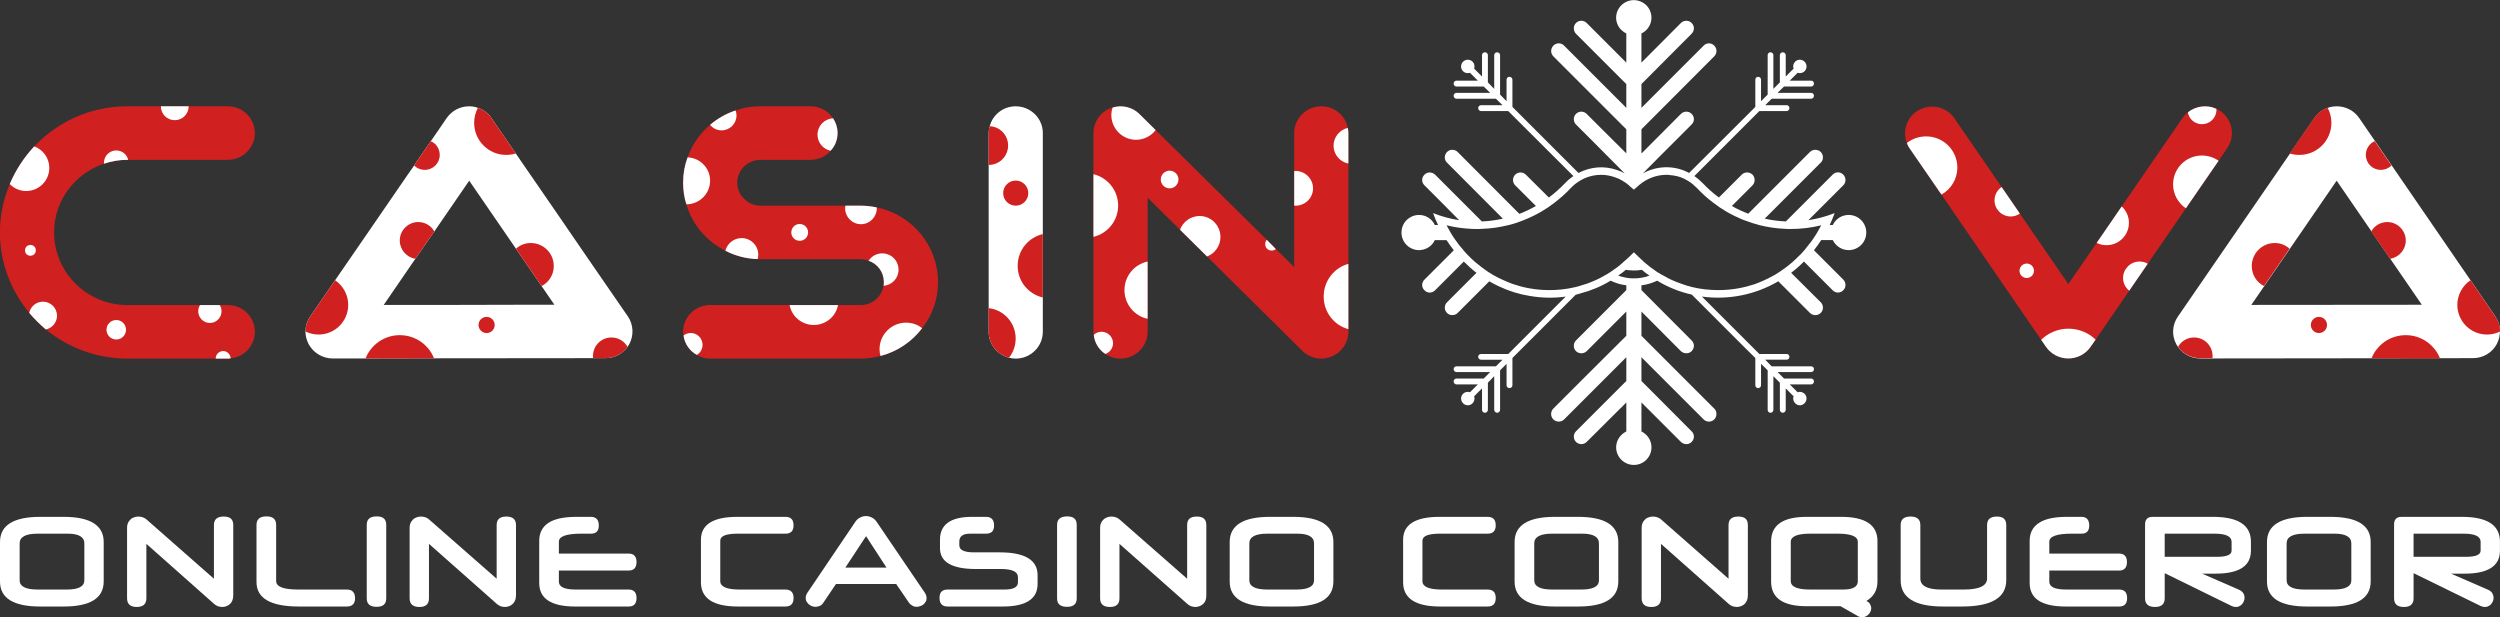 <?xml version="1.0" encoding="utf-8"?>
<!-- Generator: Adobe Illustrator 25.1.0, SVG Export Plug-In . SVG Version: 6.00 Build 0)  -->
<svg version="1.1" id="Слой_1" xmlns="http://www.w3.org/2000/svg" xmlns:xlink="http://www.w3.org/1999/xlink" x="0px" y="0px"
	 width="162px" height="40px" viewBox="0 0 162 40" style="enable-background:new 0 0 162 40;" xml:space="preserve">
<rect x="0" y="0" width="162" height="40" fill="#333333" stroke="none"/>
<style type="text/css">
	.st0{fill:#D02120;}
	.st1{fill:#FFFFFF;}
</style>
<g>
	<path class="st0" d="M16.515,21.498c0,0.9-0.69,1.64-1.57,1.72
		c-0.06,0.02-0.12,0.02-0.18,0.02H8.255c-2,0-3.85-0.71-5.28-1.89
		c0,0,0,0-0.01,0c-0.39-0.34-0.74-0.68-1.07-1.07c0-0.01,0-0.01,0-0.01
		c-1.18-1.42-1.9-3.24-1.9-5.21c0-1.11,0.23-2.17,0.64-3.13v-0.01
		c0.38-0.9,0.92-1.72,1.58-2.43c1.52-1.6,3.66-2.6,6.04-2.6
		h6.51c0.96,0,1.75,0.78,1.75,1.73c0,0.96-0.79,1.74-1.75,1.74H8.255
		c-0.53,0-1.04,0.09-1.51,0.25c-1.88,0.62-3.24,2.38-3.24,4.45
		c0,2.6,2.13,4.71,4.75,4.71h6.51C15.725,19.768,16.515,20.538,16.515,21.498z"
		/>
	<path class="st1" d="M40.685,20.498l-0.21-0.3l-2.46-3.57l-1.7-2.48l-2.52-3.66
		l-0.37-0.54l-1.58-2.3c-0.11-0.17-0.25-0.31-0.41-0.42
		c-0.14-0.11-0.3-0.19-0.47-0.24c-0.18-0.07-0.37-0.1-0.56-0.1
		c-0.59,0-1.12,0.28-1.46,0.76l-0.58,0.85l-0.45,0.65l-1.08,1.57v0.01
		l-0.38,0.54l-2.48,3.61l-2.26,3.28l-1.62,2.36
		c-0.2,0.29-0.3,0.62-0.3,0.96c0,0.28,0.07,0.57,0.21,0.83
		c0.31,0.56,0.9,0.92,1.55,0.92h2.27l4.3-0.01h0.04l10.27-0.01
		h0.8c0.57,0,1.1-0.27,1.43-0.73c0.04-0.06,0.08-0.12,0.12-0.19
		C41.085,21.718,41.045,21.028,40.685,20.498z M33.585,19.748l-4.04,0.01h-4.68
		l2.05-2.99l1.23-1.77l2.26-3.29l3.03,4.41l1.66,2.42l0.83,1.21
		H33.585z"/>
	<path class="st1" d="M161.695,20.498l-8.82-12.85c-0.33-0.48-0.87-0.76-1.46-0.76
		c-0.57,0-1.12,0.28-1.44,0.76l-8.85,12.87
		c-0.37,0.53-0.41,1.22-0.1,1.79c0.3,0.56,0.89,0.92,1.54,0.92
		c0,0,0,0,0.01,0l17.67-0.02c0.65,0,1.25-0.35,1.55-0.92
		C162.095,21.718,162.055,21.028,161.695,20.498z M145.885,19.758l5.53-8.05
		l5.52,8.04L145.885,19.758z"/>
	<path class="st0" d="M144.325,9.598l-0.56,0.82l-2.12,3.08l-2.47,3.59l-1.2,1.75
		l-2.18,3.17l-0.32,0.46c-0.33,0.48-0.87,0.76-1.45,0.76
		c-0.58,0-1.12-0.28-1.45-0.76l-0.31-0.45l-6.46-9.41l-2.06-2.99
		c-0.08-0.11-0.14-0.23-0.18-0.35c-0.29-0.73-0.04-1.6,0.65-2.06
		c0.8-0.54,1.89-0.33,2.43,0.46l3.06,4.45l1.18,1.72l3.14,4.57
		l1.84-2.67l1.62-2.36l3.94-5.73c0.1-0.14,0.22-0.27,0.35-0.37
		c0.52-0.41,1.23-0.51,1.84-0.23c0.09,0.04,0.17,0.09,0.25,0.14
		C144.665,7.728,144.865,8.808,144.325,9.598z"/>
	<path class="st0" d="M60.785,18.278c0,1.13-0.38,2.17-1.03,2.99
		c-0.66,0.87-1.61,1.52-2.7,1.8c-0.41,0.11-0.84,0.17-1.28,0.17
		h-9.76c-0.31,0-0.61-0.08-0.86-0.24c-0.46-0.25-0.79-0.71-0.86-1.25v-0.01
		c-0.02-0.08-0.03-0.15-0.03-0.24c0-0.96,0.79-1.73,1.75-1.73h9.76
		c0.75,0,1.36-0.54,1.48-1.25c0.01-0.08,0.02-0.16,0.02-0.24
		c0-0.64-0.41-1.19-0.99-1.38c-0.16-0.07-0.33-0.1-0.51-0.1h-6.5
		c-0.06,0-0.12,0-0.18-0.01c-0.75-0.02-1.46-0.21-2.09-0.54
		c-1.22-0.61-2.15-1.7-2.53-3.01c-0.14-0.44-0.21-0.91-0.21-1.4
		c0-0.58,0.1-1.13,0.29-1.64c0.29-0.83,0.8-1.55,1.46-2.11
		c0.48-0.41,1.04-0.73,1.65-0.93c0.51-0.18,1.05-0.27,1.61-0.27h3.25
		c0.61,0,1.15,0.31,1.46,0.78c0.18,0.27,0.29,0.6,0.29,0.95
		c0,0.44-0.16,0.84-0.45,1.15c-0.31,0.36-0.78,0.59-1.3,0.59h-3.25
		c-0.83,0-1.5,0.66-1.5,1.48c0,0.45,0.2,0.86,0.53,1.12
		c0.26,0.24,0.6,0.37,0.97,0.37h6.5c0.35,0,0.7,0.04,1.03,0.11
		C59.075,13.898,60.785,15.898,60.785,18.278z"/>
	<path class="st1" d="M67.575,8.618v12.88c0,0.96-0.79,1.74-1.76,1.74
		c-0.15,0-0.29-0.02-0.43-0.06c-0.76-0.19-1.32-0.87-1.32-1.68V8.618
		c0-0.15,0.02-0.3,0.07-0.44c0.19-0.74,0.87-1.29,1.68-1.29
		C66.785,6.888,67.575,7.668,67.575,8.618z"/>
	<path class="st0" d="M87.375,8.618v12.88c0,0.7-0.43,1.33-1.08,1.6
		c-0.22,0.09-0.45,0.14-0.67,0.14c-0.46,0-0.91-0.18-1.24-0.51
		l-6.17-6.11l-1.75-1.73l-2.1-2.08v8.69c0,0.96-0.79,1.74-1.76,1.74
		c-0.36,0-0.7-0.11-0.98-0.3c-0.41-0.27-0.7-0.72-0.75-1.24
		c-0.02-0.06-0.02-0.13-0.02-0.2V8.618c0-0.7,0.43-1.33,1.08-1.6
		c0.05-0.02,0.11-0.04,0.16-0.05c0.62-0.19,1.29-0.03,1.75,0.43
		l1.04,1.03l7.2,7.11l0.59,0.6l1.19,1.17V8.618
		c0-0.95,0.79-1.73,1.76-1.73c0.85,0,1.56,0.61,1.71,1.4
		C87.365,8.398,87.375,8.508,87.375,8.618z"/>
	<g>
		<path class="st1" d="M4.122,33.492H2.607c-1.738,0-2.607,0.55-2.607,1.63v2.56
			c0,1.08,0.869,1.62,2.607,1.62h1.516c1.728,0,2.597-0.54,2.597-1.63v-2.55
			C6.719,34.042,5.85,33.492,4.122,33.492z M5.466,37.602
			c0,0.4-0.384,0.6-1.132,0.6H2.445c-0.788,0-1.172-0.2-1.172-0.6
			v-2.39c0-0.42,0.384-0.63,1.172-0.63h1.94c0.717,0,1.081,0.21,1.081,0.63
			V37.602z"/>
		<path class="st1" d="M14.5,33.472c-0.424,0-0.637,0.18-0.637,0.55v3.48
			l-4.345-3.82c-0.071-0.07-0.162-0.12-0.263-0.16
			c-0.091-0.03-0.192-0.05-0.293-0.05c-0.091,0-0.182,0.02-0.273,0.05
			c-0.091,0.03-0.172,0.07-0.232,0.14c-0.071,0.06-0.121,0.13-0.162,0.22
			c-0.04,0.09-0.061,0.19-0.061,0.3v4.59c0,0.37,0.212,0.56,0.626,0.56
			c0.414,0,0.626-0.19,0.626-0.56v-3.53l4.375,3.88
			c0.071,0.07,0.162,0.12,0.253,0.16c0.101,0.03,0.192,0.05,0.293,0.05
			c0.091,0,0.182-0.02,0.263-0.05c0.091-0.03,0.162-0.08,0.232-0.14
			c0.061-0.06,0.121-0.14,0.152-0.23c0.04-0.09,0.061-0.2,0.061-0.32
			v-4.57C15.116,33.652,14.914,33.472,14.5,33.472z"/>
		<path class="st1" d="M22.472,38.202h-3.153c-0.95,0-1.425-0.18-1.425-0.55v-3.64
			c0-0.37-0.212-0.55-0.626-0.55c-0.424,0-0.647,0.18-0.647,0.55v3.7
			c0,1.06,0.919,1.59,2.738,1.59h3.112c0.354,0,0.536-0.18,0.536-0.53
			C23.008,38.392,22.826,38.202,22.472,38.202z"/>
		<path class="st1" d="M24.412,33.462c-0.434,0-0.647,0.18-0.647,0.55v4.76
			c0,0.37,0.212,0.55,0.637,0.55c0.424,0,0.626-0.18,0.626-0.55v-4.76
			C25.029,33.642,24.827,33.462,24.412,33.462z"/>
		<path class="st1" d="M32.809,33.472c-0.414,0-0.626,0.18-0.626,0.55v3.48
			l-4.355-3.82c-0.071-0.07-0.152-0.12-0.253-0.16
			c-0.101-0.03-0.202-0.05-0.293-0.05c-0.101,0-0.192,0.02-0.283,0.05
			c-0.081,0.03-0.162,0.07-0.232,0.14c-0.061,0.06-0.111,0.13-0.162,0.22
			c-0.04,0.09-0.061,0.19-0.061,0.3v4.59c0,0.37,0.212,0.56,0.637,0.56
			c0.414,0,0.616-0.19,0.616-0.56v-3.53l4.385,3.88
			c0.071,0.07,0.152,0.12,0.253,0.16c0.101,0.03,0.192,0.05,0.283,0.05
			c0.091,0,0.182-0.02,0.273-0.05c0.081-0.03,0.162-0.08,0.222-0.14
			c0.071-0.06,0.121-0.14,0.162-0.23c0.04-0.09,0.061-0.2,0.061-0.32
			v-4.57C33.436,33.652,33.224,33.472,32.809,33.472z"/>
		<path class="st1" d="M40.731,38.202h-3.425c-0.728,0-1.091-0.17-1.091-0.51v-0.72
			h4.517c0.344,0,0.515-0.19,0.515-0.55s-0.172-0.55-0.515-0.55h-4.517v-0.77
			c0-0.34,0.475-0.52,1.435-0.52h0.637c0.344,0,0.515-0.17,0.515-0.53
			c0-0.37-0.172-0.56-0.515-0.56h-0.94c-0.808,0-1.415,0.13-1.809,0.39
			c-0.394,0.26-0.596,0.65-0.596,1.16v2.74c0,1.01,0.778,1.52,2.334,1.52
			h3.456c0.344,0,0.515-0.18,0.515-0.55
			C41.247,38.392,41.075,38.202,40.731,38.202z"/>
		<path class="st1" d="M50.897,38.202h-2.971c-0.829,0-1.253-0.18-1.253-0.54v-2.63
			c0-0.3,0.374-0.45,1.132-0.45h3.092c0.354,0,0.525-0.18,0.525-0.54
			c0-0.37-0.172-0.55-0.525-0.55h-3.122c-1.566,0-2.354,0.5-2.354,1.48v2.76
			c0,1.04,0.798,1.57,2.395,1.57h3.082c0.354,0,0.525-0.19,0.525-0.55
			S51.25,38.202,50.897,38.202z"/>
		<path class="st1" d="M59.93,38.412l-3.112-4.58c-0.081-0.13-0.192-0.23-0.313-0.29
			c-0.131-0.07-0.253-0.1-0.394-0.1c-0.131,0-0.253,0.03-0.384,0.1
			c-0.121,0.06-0.232,0.16-0.313,0.29L52.311,38.422
			c-0.071,0.11-0.101,0.21-0.101,0.32c0,0.09,0.01,0.16,0.051,0.23
			c0.04,0.07,0.091,0.13,0.152,0.19c0.061,0.05,0.131,0.09,0.202,0.12
			c0.081,0.03,0.162,0.04,0.232,0.04c0.091,0,0.182-0.02,0.273-0.06
			c0.091-0.03,0.162-0.1,0.222-0.19l0.829-1.23h3.9l0.829,1.21
			c0.071,0.1,0.152,0.16,0.232,0.2c0.081,0.05,0.172,0.07,0.273,0.07
			c0.081,0,0.162-0.02,0.232-0.05c0.081-0.02,0.152-0.06,0.212-0.11
			c0.051-0.06,0.101-0.11,0.141-0.18s0.051-0.15,0.051-0.23
			C60.041,38.632,60.001,38.522,59.93,38.412z M54.777,36.782l1.344-2.04
			l1.324,2.04H54.777z"/>
		<path class="st1" d="M64.77,35.792h-1.657c-0.637,0-0.95-0.15-0.95-0.46V35.092
			c0-0.34,0.232-0.51,0.697-0.51h1.031c0.354,0,0.525-0.17,0.525-0.53
			c0-0.37-0.172-0.56-0.525-0.56h-0.909c-1.384,0-2.071,0.5-2.071,1.48v0.55
			c0,0.9,0.778,1.35,2.334,1.35h1.627c0.728,0,1.091,0.18,1.091,0.53v0.33
			c0,0.32-0.293,0.47-0.879,0.47h-3.678c-0.354,0-0.525,0.18-0.525,0.54
			c0,0.37,0.172,0.56,0.525,0.56h3.577c1.495,0,2.253-0.49,2.253-1.46v-0.57
			C67.236,36.282,66.407,35.792,64.77,35.792z"/>
		<path class="st1" d="M69.156,33.462c-0.434,0-0.657,0.18-0.657,0.55v4.76
			c0,0.37,0.212,0.55,0.647,0.55c0.414,0,0.626-0.18,0.626-0.55v-4.76
			C69.772,33.642,69.57,33.462,69.156,33.462z"/>
		<path class="st1" d="M77.553,33.472c-0.424,0-0.626,0.18-0.626,0.55v3.48
			l-4.355-3.82c-0.071-0.07-0.162-0.12-0.253-0.16
			c-0.101-0.03-0.202-0.05-0.303-0.05c-0.091,0-0.182,0.02-0.273,0.05
			c-0.091,0.03-0.162,0.07-0.232,0.14c-0.061,0.06-0.121,0.13-0.162,0.22
			c-0.04,0.09-0.061,0.19-0.061,0.3v4.59c0,0.37,0.212,0.56,0.637,0.56
			c0.414,0,0.616-0.19,0.616-0.56v-3.53l4.385,3.88
			c0.071,0.07,0.152,0.12,0.253,0.16c0.091,0.03,0.192,0.05,0.283,0.05
			c0.091,0,0.182-0.02,0.263-0.05c0.091-0.03,0.162-0.08,0.232-0.14
			c0.071-0.06,0.121-0.14,0.162-0.23c0.03-0.09,0.051-0.2,0.051-0.32
			v-4.57C78.169,33.652,77.967,33.472,77.553,33.472z"/>
		<path class="st1" d="M83.797,33.492h-1.506c-1.738,0-2.607,0.55-2.607,1.63v2.56
			c0,1.08,0.869,1.62,2.607,1.62h1.506c1.738,0,2.607-0.54,2.607-1.63v-2.55
			C86.404,34.042,85.535,33.492,83.797,33.492z M85.151,37.602
			c0,0.4-0.384,0.6-1.142,0.6h-1.89c-0.778,0-1.162-0.2-1.162-0.6
			v-2.39c0-0.42,0.384-0.63,1.162-0.63h1.94c0.728,0,1.091,0.21,1.091,0.63
			V37.602z"/>
		<path class="st1" d="M96.398,38.202H93.427c-0.829,0-1.253-0.18-1.253-0.54v-2.63
			c0-0.3,0.384-0.45,1.132-0.45h3.092c0.354,0,0.525-0.18,0.525-0.54
			c0-0.37-0.172-0.55-0.525-0.55H93.276c-1.566,0-2.354,0.5-2.354,1.48v2.76
			c0,1.04,0.798,1.57,2.395,1.57h3.082c0.354,0,0.525-0.19,0.525-0.55
			S96.752,38.202,96.398,38.202z"/>
		<path class="st1" d="M102.259,33.492h-1.506c-1.738,0-2.607,0.55-2.607,1.63v2.56
			c0,1.08,0.869,1.62,2.607,1.62h1.506c1.738,0,2.607-0.54,2.607-1.63v-2.55
			C104.866,34.042,103.997,33.492,102.259,33.492z M103.613,37.602
			c0,0.4-0.384,0.6-1.142,0.6h-1.89c-0.778,0-1.162-0.2-1.162-0.6
			v-2.39c0-0.42,0.384-0.63,1.162-0.63h1.95c0.717,0,1.081,0.21,1.081,0.63
			V37.602z"/>
		<path class="st1" d="M112.646,33.472c-0.424,0-0.637,0.18-0.637,0.55v3.48
			l-4.345-3.82c-0.071-0.07-0.162-0.12-0.263-0.16
			c-0.101-0.03-0.192-0.05-0.293-0.05c-0.091,0-0.192,0.02-0.273,0.05
			c-0.091,0.03-0.172,0.07-0.232,0.14c-0.071,0.06-0.121,0.13-0.162,0.22
			c-0.04,0.09-0.061,0.19-0.061,0.3v4.59c0,0.37,0.212,0.56,0.626,0.56
			c0.414,0,0.626-0.19,0.626-0.56v-3.53l4.375,3.88
			c0.071,0.07,0.162,0.12,0.253,0.16c0.101,0.03,0.192,0.05,0.293,0.05
			c0.091,0,0.172-0.02,0.263-0.05c0.081-0.03,0.162-0.08,0.232-0.14
			c0.061-0.06,0.111-0.14,0.152-0.23c0.04-0.09,0.061-0.2,0.061-0.32
			v-4.57C113.263,33.652,113.06,33.472,112.646,33.472z"/>
		<path class="st1" d="M121.659,37.682v-2.62c0-1.04-0.778-1.57-2.344-1.57h-2.243
			c-1.536,0-2.304,0.53-2.304,1.59v2.6c0,1.07,0.768,1.6,2.294,1.6h2.203
			l1.091,0.62c0.051,0.04,0.101,0.06,0.152,0.07
			c0.061,0.02,0.111,0.02,0.162,0.02c0.081,0,0.162-0.01,0.232-0.05
			c0.071-0.03,0.131-0.08,0.182-0.13s0.091-0.11,0.121-0.18
			c0.03-0.07,0.051-0.14,0.051-0.21c0-0.09-0.03-0.18-0.071-0.26
			c-0.04-0.09-0.121-0.16-0.243-0.22
			C121.417,38.662,121.659,38.242,121.659,37.682z M120.386,37.662
			c0,0.36-0.313,0.54-0.94,0.54h-2.152c-0.839,0-1.253-0.18-1.253-0.55v-2.54
			c0-0.35,0.424-0.53,1.253-0.53h1.799c0.859,0,1.293,0.18,1.293,0.53V37.662
			z"/>
		<path class="st1" d="M129.4,33.472c-0.424,0-0.637,0.18-0.637,0.55v3.46
			c0,0.48-0.505,0.72-1.506,0.72h-1.465c-0.899,0-1.354-0.24-1.354-0.72
			v-3.46c0-0.37-0.212-0.55-0.637-0.55c-0.424,0-0.637,0.18-0.637,0.55
			v3.58c0,1.13,0.919,1.7,2.748,1.7h1.213c1.92,0,2.88-0.57,2.88-1.7
			v-3.58C130.006,33.652,129.804,33.472,129.4,33.472z"/>
		<path class="st1" d="M137.322,38.202h-3.436c-0.728,0-1.091-0.17-1.091-0.51v-0.72
			h4.527c0.333,0,0.505-0.19,0.505-0.55s-0.172-0.55-0.505-0.55h-4.527v-0.77
			c0-0.34,0.475-0.52,1.435-0.52h0.647c0.333,0,0.505-0.17,0.505-0.53
			c0-0.37-0.172-0.56-0.505-0.56h-0.95c-0.808,0-1.405,0.13-1.799,0.39
			c-0.404,0.26-0.606,0.65-0.606,1.16v2.74c0,1.01,0.778,1.52,2.334,1.52
			h3.466c0.344,0,0.515-0.18,0.515-0.55
			C137.837,38.392,137.665,38.202,137.322,38.202z"/>
		<path class="st1" d="M143.395,33.492h-3.91c-0.323,0-0.485,0.17-0.485,0.49v4.79
			c0,0.37,0.212,0.56,0.647,0.56c0.414,0,0.626-0.19,0.626-0.56v-1.63
			l4.345,2.13c0.081,0.04,0.172,0.06,0.263,0.06
			c0.081,0,0.162-0.01,0.222-0.05c0.071-0.03,0.131-0.08,0.182-0.13
			c0.051-0.06,0.091-0.13,0.121-0.2c0.03-0.07,0.04-0.15,0.04-0.22
			c0-0.1-0.02-0.19-0.081-0.29c-0.051-0.09-0.141-0.16-0.263-0.22
			l-2.405-1.05h0.879c1.526,0,2.284-0.5,2.284-1.49v-0.58
			C145.86,34.032,145.042,33.492,143.395,33.492z M144.607,35.682
			c0,0.27-0.313,0.4-0.96,0.4h-3.375v-1.5h3.244
			c0.727,0,1.091,0.18,1.091,0.53V35.682z"/>
		<path class="st1" d="M151.013,33.492h-1.506c-1.738,0-2.607,0.55-2.607,1.63v2.56
			c0,1.08,0.869,1.62,2.607,1.62h1.506c1.738,0,2.607-0.54,2.607-1.63v-2.55
			C153.62,34.042,152.751,33.492,151.013,33.492z M152.367,37.602
			c0,0.4-0.384,0.6-1.142,0.6h-1.89c-0.778,0-1.162-0.2-1.162-0.6
			v-2.39c0-0.42,0.384-0.63,1.162-0.63h1.94c0.728,0,1.091,0.21,1.091,0.63
			V37.602z"/>
		<path class="st1" d="M159.532,33.492H155.621c-0.323,0-0.485,0.17-0.485,0.49v4.79
			c0,0.37,0.212,0.56,0.637,0.56c0.424,0,0.627-0.19,0.627-0.56v-1.63
			l4.355,2.13c0.081,0.04,0.172,0.06,0.263,0.06
			c0.081,0,0.152-0.01,0.222-0.05c0.071-0.03,0.131-0.08,0.182-0.13
			c0.051-0.06,0.091-0.13,0.121-0.2c0.03-0.07,0.04-0.15,0.04-0.22
			c0-0.1-0.03-0.19-0.081-0.29c-0.051-0.09-0.141-0.16-0.263-0.22
			l-2.415-1.05h0.889c1.526,0,2.284-0.5,2.284-1.49v-0.58
			C161.997,34.032,161.179,33.492,159.532,33.492z M160.744,35.682
			c0,0.27-0.323,0.4-0.96,0.4h-3.385v-1.5h3.254
			c0.728,0,1.091,0.18,1.091,0.53V35.682z"/>
	</g>
	<path class="st1" d="M119.795,13.928c-0.46,0-0.84,0.26-1.03,0.65h-0.2
		c0.11-0.23,0.21-0.47,0.3-0.71c0,0,0,0,0-0.01
		c0.01-0.02,0.01-0.03,0.02-0.05c-0.55,0.22-1.12,0.37-1.7,0.46
		l2.26-2.26c0.19-0.19,0.19-0.5,0-0.69
		c-0.1-0.1-0.22-0.15-0.34-0.15c-0.13,0-0.26,0.05-0.35,0.15l-0.5,0.5
		l-1.73,1.73l-0.8,0.8h-0.02c-0.45-0.02-0.91-0.08-1.35-0.18
		l3.63-3.63c0.19-0.18,0.19-0.49,0-0.69
		c-0.1-0.1-0.23-0.14-0.35-0.14c-0.13,0-0.25,0.04-0.35,0.14
		l-3.42,3.42l-0.58,0.58c-0.36-0.14-0.72-0.3-1.06-0.5l1.34-1.34
		c0.18-0.19,0.18-0.5,0-0.69c-0.2-0.19-0.51-0.19-0.7,0l-1.48,1.48
		c-0.37-0.27-0.73-0.59-1.06-0.94c-0.17-0.17-0.34-0.32-0.53-0.45
		l1.1-1.1l2.51-2.51l0.6-0.6h1.77c0.1,0,0.18-0.09,0.18-0.19
		c0-0.11-0.08-0.19-0.18-0.19h-1.39l0.42-0.42h2.56
		c0.1,0,0.18-0.09,0.18-0.19c0-0.11-0.08-0.19-0.18-0.19h-2.18
		l0.42-0.41h1.76c0.1,0,0.18-0.09,0.18-0.19
		c0-0.11-0.08-0.19-0.18-0.19h-1.39l0.51-0.51
		c0.15,0.05,0.33,0.02,0.45-0.1c0.17-0.17,0.17-0.45,0-0.62
		c-0.17-0.17-0.44-0.17-0.61,0c-0.12,0.12-0.16,0.3-0.1,0.45
		l-0.51,0.51V3.568c0-0.1-0.09-0.18-0.19-0.18
		c-0.1,0-0.19,0.08-0.19,0.18v1.77l-0.42,0.42V3.568
		c0-0.1-0.08-0.18-0.19-0.18c-0.1,0-0.18,0.08-0.18,0.18v2.56
		l-0.43,0.43V5.168c0-0.11-0.08-0.19-0.19-0.19
		c-0.1,0-0.18,0.08-0.18,0.19v1.76l-4.29,4.28
		c-0.44-0.24-0.92-0.36-1.41-0.37c-0.54-0.01-1.09,0.12-1.59,0.4
		l1.02-1.03l2.14-2.14c0.2-0.19,0.2-0.5,0-0.69
		c-0.18-0.19-0.49-0.19-0.69,0l-2.5,2.51l-0.01,0.01l-0.05,0.04V8.378
		l4.72-4.73c0.19-0.19,0.19-0.5,0-0.69c-0.19-0.2-0.5-0.2-0.69,0
		l-4.03,4.03V5.448l0.24-0.24l3.01-3.02c0.2-0.2,0.2-0.51,0-0.7
		c-0.18-0.19-0.49-0.19-0.69,0l-2.56,2.57V2.168
		c0.38-0.18,0.65-0.57,0.65-1.02c0-0.34-0.15-0.65-0.39-0.86
		c-0.2-0.17-0.46-0.28-0.75-0.28c-0.63,0-1.15,0.51-1.15,1.14
		c0,0.29,0.11,0.55,0.29,0.75c0.11,0.11,0.23,0.2,0.37,0.27v1.89
		l-2.57-2.57c-0.19-0.19-0.5-0.19-0.69,0
		c-0.1,0.1-0.14,0.22-0.14,0.35s0.04,0.25,0.14,0.35l3.26,3.26v1.54
		l-4.03-4.03c-0.19-0.2-0.5-0.2-0.7,0
		c-0.09,0.1-0.14,0.22-0.14,0.35c0,0.12,0.05,0.25,0.14,0.34
		l4.73,4.73v1.56l-1.52-1.51l-1.05-1.05c-0.19-0.19-0.5-0.19-0.69,0
		c-0.19,0.19-0.19,0.5,0,0.69l1.17,1.17l1.59,1.6l0.4,0.4
		c-0.16-0.09-0.33-0.17-0.5-0.22c-0.82-0.29-1.72-0.22-2.5,0.19
		L98.665,7.588l-0.66-0.66V5.168c0-0.11-0.09-0.19-0.19-0.19
		c-0.11,0-0.19,0.08-0.19,0.19v1.39l-0.42-0.43V3.568
		c0-0.1-0.09-0.18-0.19-0.18c-0.1,0-0.19,0.08-0.19,0.18v2.19
		L96.725,5.658L96.415,5.338V3.568c0-0.1-0.09-0.18-0.19-0.18
		c-0.11,0-0.19,0.08-0.19,0.18v1.39l-0.51-0.51
		c0.05-0.15,0.02-0.33-0.1-0.45c-0.17-0.17-0.45-0.17-0.62,0
		c-0.17,0.17-0.17,0.45,0,0.62c0.12,0.12,0.3,0.15,0.45,0.1
		l0.51,0.51H94.375c-0.1,0-0.18,0.08-0.18,0.19
		c0,0.1,0.08,0.19,0.18,0.19h1.77l0.07,0.07l0.35,0.34H94.375
		c-0.1,0-0.18,0.08-0.18,0.19c0,0.1,0.08,0.19,0.18,0.19h2.56
		l0.43,0.42h-1.39c-0.11,0-0.19,0.08-0.19,0.19
		c0,0.1,0.08,0.19,0.19,0.19h1.76l0.91,0.91l3.31,3.3
		c-0.19,0.13-0.37,0.28-0.53,0.45c-0.34,0.35-0.69,0.67-1.06,0.94
		l-1.49-1.48c-0.19-0.19-0.5-0.19-0.69,0c-0.19,0.19-0.19,0.5,0,0.69
		l1.34,1.34c-0.35,0.2-0.71,0.37-1.07,0.51l-4-4.01
		c-0.19-0.19-0.5-0.19-0.69,0c-0.19,0.2-0.19,0.51,0,0.69l3.62,3.63
		c-0.44,0.1-0.89,0.16-1.34,0.18h-0.02l-3.03-3.03
		c-0.2-0.19-0.51-0.19-0.69,0c-0.2,0.19-0.2,0.5,0,0.69l0.65,0.65
		l1.6,1.61c-0.58-0.09-1.14-0.24-1.69-0.46
		c0.09,0.26,0.2,0.52,0.32,0.77h-0.21
		c-0.18-0.39-0.57-0.65-1.02-0.65c-0.2,0-0.4,0.05-0.56,0.15
		c-0.35,0.19-0.58,0.56-0.58,0.99c0,0.63,0.51,1.14,1.14,1.14
		c0.04,0,0.08,0,0.12-0.01c0.4-0.04,0.74-0.29,0.9-0.64h0.76
		c0.14,0.22,0.3,0.44,0.47,0.66l-1.9,1.9
		c-0.2,0.19-0.2,0.51,0,0.69c0.09,0.1,0.21,0.15,0.34,0.15
		s0.25-0.05,0.35-0.15l1.86-1.86c0.26,0.26,0.53,0.51,0.82,0.73
		l-1.91,1.91c-0.19,0.19-0.19,0.5,0,0.69
		c0.1,0.1,0.22,0.14,0.34,0.14c0.13,0,0.26-0.04,0.35-0.14
		l2.05-2.05c0.2,0.12,0.4,0.22,0.61,0.32
		c0.65,0.31,1.33,0.52,2.02,0.63c0.77,0.13,1.55,0.15,2.32,0.04
		l-3.72,3.72h-1.76c-0.11,0-0.19,0.08-0.19,0.18
		c0,0.11,0.08,0.19,0.19,0.19h1.39l-0.43,0.43H94.375
		c-0.1,0-0.18,0.08-0.18,0.18c0,0.11,0.08,0.19,0.18,0.19h2.19
		l-0.42,0.42H94.375c-0.1,0-0.18,0.09-0.18,0.19s0.08,0.19,0.18,0.19
		h1.39l-0.51,0.51c-0.15-0.06-0.33-0.02-0.45,0.1
		c-0.17,0.17-0.17,0.44,0,0.61c0.17,0.18,0.45,0.18,0.62,0
		c0.12-0.12,0.15-0.3,0.1-0.45l0.51-0.51v1.39
		c0,0.1,0.08,0.19,0.19,0.19c0.1,0,0.19-0.09,0.19-0.19v-1.76
		l0.41-0.42v2.18c0,0.1,0.09,0.19,0.19,0.19
		c0.1,0,0.19-0.09,0.19-0.19v-2.56L97.625,23.578v1.39
		c0,0.1,0.08,0.18,0.19,0.18c0.1,0,0.19-0.08,0.19-0.18v-1.77
		l4.1-4.1c0.1-0.02,0.19-0.05,0.29-0.08
		c0.69-0.18,1.35-0.45,1.97-0.83c0.32,0.15,0.66,0.26,1.02,0.3
		v0.31l-3.26,3.26c-0.19,0.19-0.19,0.5,0,0.7c0.19,0.18,0.5,0.18,0.69,0
		l2.57-2.57v1.57l-2.43,2.42l-2.3,2.3c-0.19,0.19-0.19,0.51,0,0.7
		c0.2,0.19,0.51,0.19,0.7,0l4.03-4.03v1.54l-1.36,1.36l-1.9,1.9
		c-0.19,0.19-0.19,0.5,0,0.69s0.5,0.19,0.69,0l2.23-2.22h0.01l0.33-0.34
		v1.88c-0.38,0.19-0.66,0.57-0.66,1.03c0,0.63,0.52,1.14,1.15,1.14
		s1.14-0.51,1.14-1.14c0-0.46-0.27-0.84-0.65-1.03V26.078l2.56,2.56
		c0.2,0.19,0.51,0.19,0.69,0c0.1-0.1,0.15-0.22,0.15-0.34
		c0-0.13-0.05-0.26-0.15-0.35l-2.46-2.47l-0.79-0.79v-1.54l4.03,4.03
		c0.19,0.19,0.5,0.19,0.69,0c0.1-0.1,0.14-0.23,0.14-0.35
		c0-0.13-0.04-0.26-0.14-0.35l-4.72-4.72v-1.57l2.56,2.57
		c0.2,0.18,0.51,0.18,0.69,0c0.2-0.2,0.2-0.51,0-0.7l-3.25-3.26
		v-0.31c0.36-0.04,0.7-0.15,1.02-0.3
		c0.71,0.43,1.46,0.73,2.24,0.9l3.51,3.51l0.61,0.6v1.77
		c0,0.1,0.08,0.18,0.18,0.18c0.11,0,0.19-0.08,0.19-0.18V23.578
		l0.29,0.28l0.14,0.14v2.56c0,0.1,0.08,0.19,0.18,0.19
		c0.11,0,0.19-0.09,0.19-0.19v-2.18l0.42,0.42v1.76
		c0,0.1,0.09,0.19,0.19,0.19c0.1,0,0.19-0.09,0.19-0.19v-1.39
		l0.51,0.51c-0.06,0.15-0.02,0.33,0.1,0.45
		c0.17,0.18,0.44,0.18,0.61,0c0.17-0.17,0.17-0.44,0-0.61
		c-0.12-0.12-0.3-0.16-0.45-0.1l-0.51-0.51h1.39
		c0.1,0,0.18-0.09,0.18-0.19s-0.08-0.19-0.18-0.19h-1.76l-0.42-0.42
		h2.18c0.1,0,0.18-0.08,0.18-0.19c0-0.1-0.08-0.18-0.18-0.18h-2.56
		l-0.09-0.09l-0.33-0.34h1.39c0.1,0,0.18-0.08,0.18-0.19
		c0-0.1-0.08-0.18-0.18-0.18h-1.77l-2.46-2.46l-1.26-1.26
		c1.69,0.23,3.43-0.1,4.95-0.99l2.05,2.05c0.19,0.19,0.5,0.19,0.7,0
		c0.19-0.19,0.19-0.5,0-0.69l-1.92-1.91c0.29-0.22,0.57-0.46,0.83-0.73
		l1.86,1.86c0.19,0.2,0.5,0.2,0.69,0c0.19-0.18,0.19-0.5,0-0.69
		l-1.9-1.9c0.17-0.21,0.32-0.44,0.47-0.66h0.75
		c0.19,0.38,0.57,0.65,1.03,0.65c0.63,0,1.14-0.51,1.14-1.14
		C120.935,14.438,120.425,13.928,119.795,13.928z M106.365,17.998
		c-0.16,0.03-0.33,0.04-0.49,0.04c-0.01,0-0.01,0-0.02,0
		c-0.16,0-0.32-0.01-0.47-0.04c-0.18-0.03-0.36-0.08-0.53-0.14
		c0.17-0.11,0.34-0.24,0.51-0.38c0,0,0.01,0.01,0.02,0.01
		c0.1,0.02,0.21,0.03,0.33,0.03c0.05,0.01,0.11,0.01,0.16,0.01
		c0.17,0,0.33-0.01,0.49-0.04c0,0,0.01-0.01,0.02-0.01
		c0.16,0.14,0.33,0.27,0.5,0.38C106.715,17.928,106.545,17.968,106.365,17.998z
		 M117.435,15.558c-0.07,0.1-0.15,0.21-0.24,0.31
		c-0.15,0.21-0.32,0.41-0.5,0.6c-0.05,0.05-0.1,0.1-0.15,0.14
		c-0.26,0.27-0.53,0.5-0.82,0.72c-0.23,0.18-0.47,0.33-0.71,0.48
		c-0.04,0.02-0.09,0.04-0.13,0.07c-0.38,0.21-0.78,0.39-1.19,0.54
		c-0.32,0.1-0.64,0.19-0.97,0.25c-0.45,0.09-0.91,0.13-1.37,0.13
		c-0.58,0-1.14-0.06-1.68-0.19c-0.26-0.06-0.51-0.14-0.75-0.23
		c-0.37-0.13-0.73-0.28-1.06-0.48c-0.16-0.08-0.32-0.17-0.48-0.27
		c-0.16-0.11-0.31-0.22-0.46-0.33c-0.25-0.19-0.49-0.4-0.71-0.62
		l-0.34-0.33l-0.34,0.33c-0.09,0.08-0.18,0.17-0.27,0.24
		c-0.15,0.14-0.29,0.26-0.44,0.38c-0.15,0.11-0.31,0.22-0.47,0.33
		c-0.15,0.1-0.31,0.19-0.47,0.28c-0.34,0.19-0.7,0.35-1.07,0.48
		c-0.18,0.06-0.37,0.12-0.55,0.17c-0.07,0.02-0.13,0.03-0.2,0.05
		c-0.54,0.13-1.1,0.19-1.66,0.19c-0.41,0-0.81-0.03-1.21-0.1
		c-0.06-0.01-0.11-0.02-0.17-0.03c-0.33-0.06-0.66-0.15-0.98-0.26
		c-0.24-0.08-0.47-0.18-0.7-0.29c-0.16-0.07-0.32-0.15-0.48-0.24
		c-0.05-0.03-0.09-0.05-0.13-0.07c-0.25-0.15-0.48-0.3-0.71-0.48
		c-0.29-0.22-0.57-0.45-0.83-0.72c-0.04-0.04-0.09-0.09-0.14-0.14
		c-0.12-0.13-0.24-0.26-0.34-0.4c-0.07-0.07-0.12-0.13-0.17-0.2
		c-0.08-0.1-0.16-0.21-0.23-0.31c-0.22-0.31-0.41-0.63-0.58-0.96
		c0.51,0.13,1.04,0.2,1.58,0.23c0.13,0.01,0.27,0.01,0.4,0.01
		c0.12,0,0.24,0,0.35-0.01c0.59-0.02,1.16-0.11,1.72-0.25c0,0,0,0,0.01,0
		c0.35-0.09,0.7-0.21,1.03-0.35c0.37-0.15,0.72-0.32,1.06-0.52
		c0.28-0.16,0.56-0.35,0.83-0.56c0.37-0.28,0.73-0.6,1.06-0.95
		c0.16-0.17,0.34-0.32,0.53-0.44c0.11-0.07,0.22-0.13,0.34-0.19
		c0.35-0.16,0.73-0.24,1.11-0.24c0.31,0,0.63,0.06,0.92,0.17
		c0.15,0.05,0.29,0.11,0.42,0.19c0.16,0.09,0.32,0.2,0.46,0.32
		l0.09,0.09l0.23,0.19l0.22-0.19l0.1-0.09
		c0.14-0.12,0.29-0.23,0.45-0.32c0.41-0.23,0.87-0.36,1.34-0.36
		c0.08,0,0.16,0,0.24,0.02c0.31,0.02,0.6,0.09,0.88,0.22
		c0.08,0.04,0.16,0.08,0.24,0.13c0.03,0.02,0.06,0.04,0.1,0.06
		c0.19,0.12,0.36,0.27,0.53,0.44c0.33,0.35,0.68,0.67,1.06,0.95
		c0.27,0.21,0.54,0.39,0.83,0.56c0.34,0.2,0.69,0.37,1.05,0.52
		c0.1,0.04,0.21,0.08,0.31,0.11c0.24,0.09,0.48,0.17,0.73,0.23
		l-0.01,0.01h0.02c0.56,0.14,1.14,0.23,1.72,0.25
		c0.11,0.01,0.23,0.01,0.35,0.01c0.67,0,1.33-0.08,1.98-0.24
		C117.845,14.928,117.655,15.248,117.435,15.558z"/>
	<path class="st1" d="M12.225,6.888c0,0.5-0.4,0.9-0.9,0.9
		s-0.9-0.4-0.9-0.9H12.225z"/>
	<path class="st1" d="M8.305,10.358H8.255c-0.53,0-1.04,0.09-1.51,0.25
		c-0.01-0.02-0.01-0.04-0.01-0.06c0-0.44,0.36-0.8,0.8-0.8
		C7.905,9.748,8.225,10.008,8.305,10.358z"/>
	<path class="st1" d="M3.195,10.878c0,0.83-0.67,1.5-1.5,1.5
		c-0.41,0-0.79-0.17-1.06-0.45c0,0-0.01,0,0-0.01
		c0.38-0.9,0.92-1.72,1.58-2.43C2.785,9.688,3.195,10.238,3.195,10.878z"/>
	<path class="st1" d="M3.695,20.458c0,0.43-0.31,0.8-0.72,0.89c0,0,0,0-0.01,0
		c-0.39-0.34-0.74-0.68-1.07-1.07c0-0.01,0-0.01,0-0.01
		c0.09-0.41,0.45-0.72,0.89-0.72C3.285,19.548,3.695,19.958,3.695,20.458z"
		/>
	<circle class="st1" cx="7.533" cy="21.368" r="0.632"/>
	<path class="st1" d="M14.355,20.168c0,0.42-0.34,0.76-0.75,0.76
		c-0.42,0-0.76-0.34-0.76-0.76c0-0.15,0.04-0.28,0.12-0.4h1.27
		C14.315,19.888,14.355,20.018,14.355,20.168z"/>
	<path class="st1" d="M14.945,23.218c-0.06,0.02-0.12,0.02-0.18,0.02h-0.79
		c0-0.27,0.22-0.49,0.49-0.49C14.715,22.748,14.935,22.958,14.945,23.218z"/>
	<circle class="st1" cx="1.971" cy="16.223" r="0.349"/>
	<path class="st1" d="M47.725,7.478c0,0.54-0.43,0.97-0.97,0.97
		c-0.3,0-0.57-0.14-0.74-0.36c0.48-0.41,1.04-0.73,1.65-0.93
		C47.705,7.258,47.725,7.368,47.725,7.478z"/>
	<path class="st1" d="M46.015,11.708c0,0.84-0.69,1.53-1.53,1.53h-0.01
		c-0.14-0.44-0.21-0.91-0.21-1.4c0-0.58,0.1-1.13,0.29-1.64
		C45.365,10.228,46.015,10.888,46.015,11.708z"/>
	<path class="st1" d="M54.275,8.618c0,0.44-0.16,0.84-0.45,1.15
		c-0.49-0.1-0.85-0.53-0.85-1.04c0-0.57,0.44-1.03,1.01-1.06
		C54.165,7.938,54.275,8.268,54.275,8.618z"/>
	<path class="st1" d="M56.815,13.498c0,0.57-0.46,1.03-1.02,1.03
		c-0.57,0-1.03-0.46-1.03-1.03c0-0.06,0.01-0.12,0.02-0.17h0.99
		c0.35,0,0.7,0.04,1.03,0.11C56.815,13.458,56.815,13.478,56.815,13.498z"/>
	<circle class="st1" cx="51.82" cy="15.06" r="0.545"/>
	<path class="st1" d="M49.135,16.508c0,0.1-0.01,0.19-0.04,0.28
		c-0.75-0.02-1.46-0.21-2.09-0.54c0.12-0.47,0.55-0.82,1.05-0.82
		C48.655,15.428,49.135,15.908,49.135,16.508z"/>
	<path class="st1" d="M58.225,17.478c0,0.55-0.42,1-0.97,1.04
		c0.01-0.08,0.02-0.16,0.02-0.24c0-0.64-0.41-1.19-0.99-1.38
		c0.19-0.29,0.51-0.48,0.88-0.48C57.755,16.418,58.225,16.888,58.225,17.478z
		"/>
	<path class="st1" d="M59.755,21.268c-0.66,0.87-1.61,1.52-2.7,1.8
		c-0.04-0.14-0.06-0.29-0.06-0.44c0-0.95,0.77-1.72,1.72-1.72
		C59.105,20.908,59.475,21.038,59.755,21.268z"/>
	<path class="st1" d="M45.525,22.348c0,0.28-0.15,0.52-0.37,0.65
		c-0.46-0.25-0.79-0.71-0.86-1.25v-0.01c0.13-0.1,0.29-0.16,0.47-0.16
		C45.185,21.578,45.525,21.928,45.525,22.348z"/>
	<path class="st1" d="M54.305,19.768c-0.14,0.74-0.79,1.29-1.57,1.29
		c-0.78,0-1.43-0.55-1.57-1.29H54.305z"/>
	<path class="st1" d="M74.885,8.428c-0.29,0.38-0.75,0.63-1.27,0.63
		c-0.88,0-1.6-0.72-1.6-1.6c0-0.17,0.03-0.34,0.08-0.49
		c0.62-0.19,1.29-0.03,1.75,0.43L74.885,8.428z"/>
	<path class="st1" d="M72.455,13.318c0,0.99-0.68,1.81-1.6,2.03v-4.06
		C71.775,11.508,72.455,12.338,72.455,13.318z"/>
	<path class="st1" d="M74.365,16.948v3.71c-0.86-0.18-1.5-0.95-1.5-1.86
		C72.865,17.888,73.505,17.128,74.365,16.948z"/>
	<path class="st1" d="M72.125,22.238c0,0.32-0.21,0.6-0.5,0.7
		c-0.41-0.27-0.7-0.72-0.75-1.24c0.13-0.12,0.31-0.2,0.51-0.2
		C71.785,21.498,72.125,21.828,72.125,22.238z"/>
	<path class="st1" d="M79.085,15.358c0,0.57-0.36,1.07-0.87,1.26l-1.75-1.73
		c0.19-0.52,0.69-0.89,1.27-0.89C78.485,13.998,79.085,14.608,79.085,15.358
		z"/>
	<path class="st1" d="M82.675,16.138c-0.02,0.02-0.04,0.04-0.07,0.05
		c-0.21,0.11-0.47,0.03-0.58-0.18c-0.07-0.16-0.05-0.34,0.06-0.47
		L82.675,16.138z"/>
	<circle class="st1" cx="75.791" cy="11.632" r="0.573"/>
	<path class="st1" d="M87.375,17.098V21.328c-0.93-0.25-1.6-1.1-1.6-2.11
		S86.445,17.348,87.375,17.098z"/>
	<path class="st1" d="M85.085,12.208c0,0.62-0.51,1.12-1.13,1.12
		c-0.03,0-0.06,0-0.09-0.01v-2.23c0.03-0.01,0.06-0.01,0.09-0.01
		C84.575,11.078,85.085,11.588,85.085,12.208z"/>
	<path class="st1" d="M87.375,8.618v1.98c-0.54-0.1-0.96-0.58-0.96-1.16
		c0-0.56,0.4-1.03,0.92-1.15C87.365,8.398,87.375,8.508,87.375,8.618z"/>
	<path class="st1" d="M126.835,10.858c0,0.76-0.42,1.41-1.03,1.75l-2.06-2.99
		c-0.08-0.11-0.14-0.23-0.18-0.35c0.34-0.27,0.78-0.43,1.25-0.43
		C125.925,8.838,126.835,9.738,126.835,10.858z"/>
	<path class="st1" d="M130.885,13.838c-0.17,0.12-0.37,0.19-0.59,0.19
		c-0.58,0-1.05-0.47-1.05-1.04c0-0.36,0.18-0.68,0.46-0.87L130.885,13.838
		z"/>
	<circle class="st1" cx="131.333" cy="17.546" r="0.468"/>
	<path class="st1" d="M135.795,22.008l-0.32,0.46c-0.33,0.48-0.87,0.76-1.45,0.76
		c-0.58,0-1.12-0.28-1.45-0.76l-0.31-0.45
		c0.46-0.44,1.08-0.72,1.77-0.72
		C134.715,21.298,135.345,21.568,135.795,22.008z"/>
	<path class="st1" d="M137.955,14.438c0,0.8-0.65,1.45-1.45,1.45
		c-0.23,0-0.45-0.05-0.64-0.15l1.62-2.36
		C137.775,13.638,137.955,14.018,137.955,14.438z"/>
	<path class="st1" d="M139.175,17.088l-1.2,1.75c-0.24-0.19-0.4-0.49-0.4-0.82
		c0-0.59,0.48-1.07,1.06-1.07C138.835,16.948,139.015,16.998,139.175,17.088z"/>
	<path class="st1" d="M143.765,10.418l-2.12,3.08c-0.5-0.34-0.83-0.91-0.83-1.55
		c0-1.04,0.84-1.87,1.87-1.87C143.085,10.078,143.465,10.208,143.765,10.418z"/>
	<path class="st1" d="M143.625,7.118c0,0.52-0.42,0.93-0.94,0.93
		c-0.46,0-0.84-0.33-0.91-0.77c0.52-0.41,1.23-0.51,1.84-0.23
		C143.625,7.068,143.625,7.098,143.625,7.118z"/>
	<g>
		<path class="st0" d="M28.495,10.038c0,0.54-0.43,0.97-0.97,0.97
			c-0.27,0-0.52-0.11-0.69-0.28c-0.01-0.01,0-0.01,0-0.01l1.08-1.57
			C28.255,9.288,28.495,9.638,28.495,10.038z"/>
		<path class="st0" d="M28.145,14.998l-1.23,1.77c-0.57-0.09-1.01-0.59-1.01-1.18
			c0-0.66,0.54-1.2,1.2-1.2C27.555,14.388,27.945,14.638,28.145,14.998z"/>
		<path class="st0" d="M35.885,17.238c0,0.57-0.32,1.06-0.79,1.3l-1.66-2.42
			c0.26-0.24,0.59-0.37,0.96-0.37C35.225,15.748,35.885,16.418,35.885,17.238
			z"/>
		<path class="st0" d="M33.425,9.948c-0.2,0.06-0.41,0.09-0.63,0.09
			c-1.14,0-2.07-0.93-2.07-2.08c0-0.35,0.09-0.68,0.24-0.97
			c0.17,0.05,0.33,0.13,0.47,0.24c0.16,0.11,0.3,0.25,0.41,0.42
			L33.425,9.948z"/>
		<path class="st0" d="M28.125,23.218l-4.3,0.01h-0.14
			c0.35-0.88,1.21-1.51,2.22-1.51S27.775,22.338,28.125,23.218z"/>
		<path class="st0" d="M22.565,19.758c0,1.06-0.86,1.92-1.92,1.92
			c-0.31,0-0.6-0.07-0.85-0.2c0-0.34,0.1-0.67,0.3-0.96l1.62-2.36
			C22.225,18.508,22.565,19.098,22.565,19.758z"/>
		<circle class="st0" cx="31.533" cy="21.058" r="0.524"/>
		<path class="st0" d="M40.665,22.478c-0.33,0.46-0.86,0.73-1.43,0.73h-0.8
			c-0.01-0.04-0.01-0.09-0.01-0.14c0-0.66,0.53-1.2,1.2-1.2
			C40.075,21.868,40.465,22.118,40.665,22.478z"/>
	</g>
	<g>
		<path class="st0" d="M153.305,10.038c0,0.54,0.43,0.97,0.97,0.97
			c0.27,0,0.52-0.11,0.69-0.28c0.01-0.01,0-0.01,0-0.01l-1.08-1.57
			C153.545,9.288,153.305,9.638,153.305,10.038z"/>
		<path class="st0" d="M153.655,14.998l1.23,1.77c0.57-0.09,1.01-0.59,1.01-1.18
			c0-0.66-0.54-1.2-1.2-1.2C154.245,14.388,153.855,14.638,153.655,14.998z"/>
		<path class="st0" d="M145.915,17.238c0,0.57,0.32,1.06,0.79,1.3l1.66-2.42
			c-0.26-0.24-0.59-0.37-0.96-0.37
			C146.575,15.748,145.915,16.418,145.915,17.238z"/>
		<path class="st0" d="M148.375,9.948c0.2,0.06,0.41,0.09,0.63,0.09
			c1.14,0,2.07-0.93,2.07-2.08c0-0.35-0.09-0.68-0.24-0.97
			c-0.17,0.05-0.33,0.13-0.47,0.24c-0.16,0.11-0.3,0.25-0.41,0.42
			L148.375,9.948z"/>
		<path class="st0" d="M153.675,23.218l4.3,0.01h0.14
			c-0.35-0.88-1.21-1.51-2.22-1.51S154.025,22.338,153.675,23.218z"/>
		<path class="st0" d="M159.235,19.758c0,1.06,0.86,1.92,1.92,1.92
			c0.31,0,0.6-0.07,0.85-0.2c0-0.34-0.1-0.67-0.3-0.96l-1.62-2.36
			C159.575,18.508,159.235,19.098,159.235,19.758z"/>
		<circle class="st0" cx="150.267" cy="21.058" r="0.524"/>
		<path class="st0" d="M141.135,22.478c0.33,0.46,0.86,0.73,1.43,0.73h0.8
			c0.01-0.04,0.01-0.09,0.01-0.14c0-0.66-0.53-1.2-1.2-1.2
			C141.725,21.868,141.335,22.118,141.135,22.478z"/>
	</g>
	<path class="st0" d="M65.325,9.428c0,0.7-0.56,1.26-1.26,1.26V8.618
		c0-0.15,0.02-0.3,0.07-0.44C64.805,8.208,65.325,8.758,65.325,9.428z"/>
	<circle class="st0" cx="65.819" cy="12.514" r="0.814"/>
	<path class="st0" d="M67.575,15.168v4.11c-0.94-0.22-1.63-1.05-1.63-2.05
		C65.945,16.218,66.635,15.388,67.575,15.168z"/>
	<path class="st0" d="M65.815,21.938c0,0.47-0.16,0.9-0.43,1.24
		c-0.76-0.19-1.32-0.87-1.32-1.68v-1.53
		C65.055,20.078,65.815,20.918,65.815,21.938z"/>
</g>
</svg>
